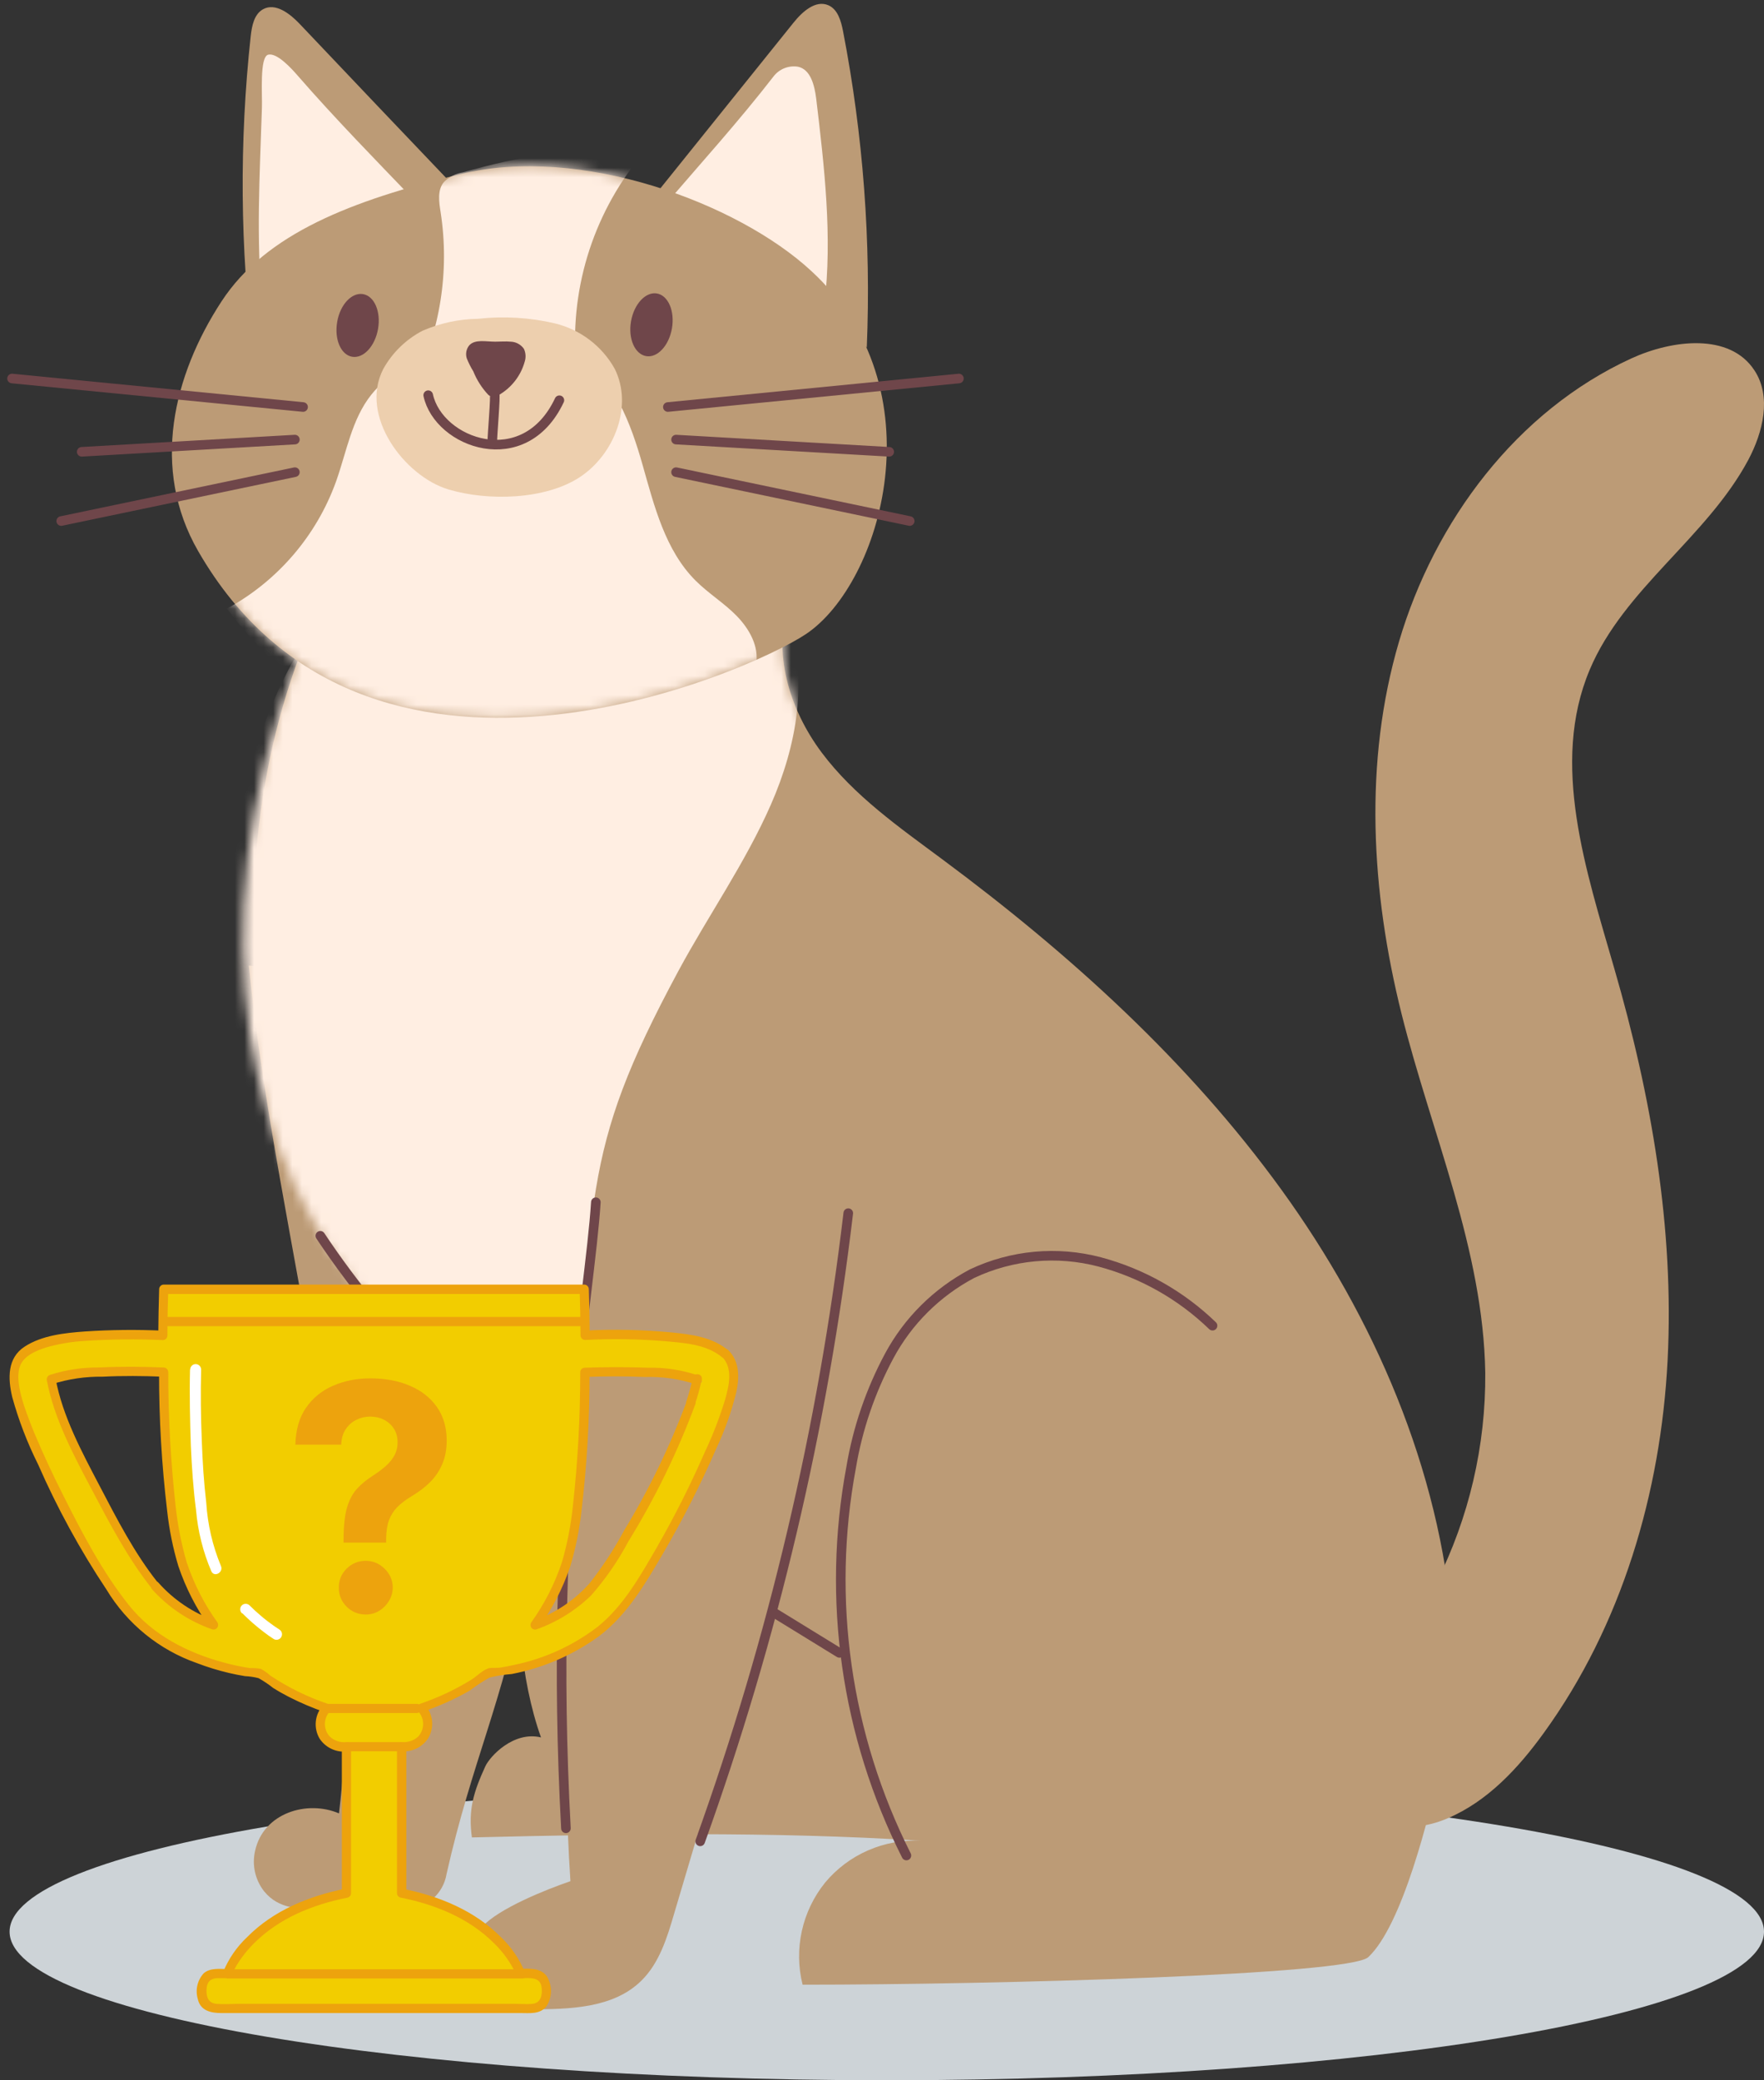 <svg width="184" height="217" viewBox="0 0 184 217" fill="none" xmlns="http://www.w3.org/2000/svg">
<rect x="0" y="0" width="184" height="217" fill="#333333" stroke="none"/>
<path d="M92.5 217C143.034 217 184 210.06 184 201.5C184 192.94 143.034 186 92.5 186C41.966 186 1 192.94 1 201.5C1 210.06 41.966 217 92.5 217Z" fill="#CDD3D7"/>
<path d="M25.953 100.721C28.964 130.312 38.883 159.632 35.36 189.163C32.033 187.736 27.459 189.112 26.603 193.089C26.438 193.816 26.438 194.57 26.602 195.297C26.766 196.025 27.091 196.707 27.553 197.294C29.092 199.189 31.341 199.163 33.444 199.104C37.891 198.993 39.431 199.155 42.304 199.18C43.339 199.158 44.333 198.776 45.114 198.1C45.895 197.425 46.414 196.5 46.58 195.484C49.222 183.76 52.429 177.643 54.763 165.485C56.251 157.728 60.227 142.257 58.68 134.518C56.969 125.911 51.334 118.596 45.083 112.428C38.832 106.26 31.734 100.933 25.953 100.721Z" fill="#BC9B76"/>
<path d="M135.258 182.341C141.408 177.82 146.396 171.919 149.814 165.118C153.232 158.317 154.984 150.81 154.926 143.209C154.721 130.355 149.316 118.231 146.195 105.759C143.014 93.015 142.227 79.489 145.93 66.924C149.633 54.358 158.201 42.872 170.173 37.383C174.449 35.429 180.435 34.707 183 38.632C184.805 41.368 183.907 45.064 182.359 47.978C178.032 56.066 169.378 61.41 165.82 69.864C161.682 79.685 165.444 90.797 168.386 101.035C172.234 114.297 174.654 128.112 173.944 141.909C173.234 155.706 169.164 169.529 161.049 180.744C158.389 184.431 155.165 187.915 150.967 189.69C146.768 191.466 141.381 191.168 135.258 182.341Z" fill="#BC9B76"/>
<path d="M44.382 150.039C26.603 125.664 20.669 91.935 32.897 64.332C48.367 70.644 66.598 69.778 82.401 62.633C80.46 67.926 82.333 73.992 85.71 78.503C89.088 83.015 93.791 86.294 98.307 89.65C111.57 99.497 123.961 110.703 133.667 124.109C143.373 137.516 150.171 153.25 151.505 169.69C151.956 174.286 151.588 178.925 150.419 183.394C149.076 189.664 146.237 200.862 142.723 204.158C140.722 206.01 104.079 207.03 83.718 207.03C83.258 205.194 83.232 203.277 83.639 201.429C84.047 199.582 84.879 197.852 86.07 196.376C87.278 194.925 88.811 193.774 90.547 193.018C92.283 192.261 94.173 191.918 96.066 192.017C80.469 191.032 64.845 191.295 49.222 191.669C48.828 188.746 49.393 186.954 50.615 184.269C51.103 183.199 53.574 180.548 56.431 181.236C54.31 175.331 53.438 166.419 55.148 162.825C47.853 156.972 49.949 157.626 44.382 150.039Z" fill="#BC9B76"/>
<mask id="mask0_100_13159" style="mask-type:luminance" maskUnits="userSpaceOnUse" x="25" y="62" width="127" height="128">
<path d="M82.403 62.59C80.461 67.883 82.334 73.949 85.712 78.46C89.09 82.972 93.793 86.251 98.308 89.607C111.571 99.454 123.962 110.66 133.668 124.066C143.374 137.473 150.172 153.25 151.506 169.69C152.208 178.296 150.848 182.858 144.152 188.313C140.073 191.652 129.478 187.234 121.286 185.535C91.784 179.349 55.799 157.099 36.892 133.59C24.296 117.924 20.644 91.96 32.898 64.349C48.368 70.644 66.6 69.777 82.403 62.59Z" fill="white"/>
</mask>
<g mask="url(#mask0_100_13159)">
<path d="M82.12 64.603C84.395 70.831 83.078 77.857 80.41 83.932C77.742 90.006 73.894 95.478 70.764 101.28C60.288 120.762 62.118 124.364 59.356 155.153C52.567 153.513 46.743 159.843 42.296 154.44C37.85 149.036 34.745 142.673 32.12 136.182C27.725 125.29 24.561 113.778 24.09 102.037C23.62 90.295 25.134 78.18 31.094 68.053C46.145 73.023 63.701 72.743 82.12 64.603Z" fill="#FFEEE2"/>
</g>
<path d="M126.477 138.289C123.19 135.111 119.139 132.82 114.71 131.637C110.266 130.466 105.548 130.899 101.395 132.86C97.725 134.805 94.719 137.788 92.758 141.433C90.807 145.07 89.463 148.998 88.782 153.064C86.216 166.824 88.24 181.041 94.546 193.555" stroke="#6F464A" stroke-linecap="round" stroke-linejoin="round"/>
<path d="M58.715 154.993C50.428 148.842 40.868 140.125 33.411 128.91" stroke="#6F464A" stroke-linecap="round" stroke-linejoin="round"/>
<path d="M80.649 168.172L87.559 172.42" stroke="#6F464A" stroke-linecap="round" stroke-linejoin="round"/>
<path d="M64.083 117.748C61.065 120.679 57.755 170.312 59.5 196.233C57.02 197.083 51.983 199.079 50.239 201.042C48.494 203.004 48.007 206.352 49.914 208.161C51.299 209.478 53.42 209.572 55.335 209.597C59.423 209.597 63.981 209.495 66.897 206.615C68.769 204.78 69.582 202.146 70.317 199.623L86.565 144.892C88.976 136.761 91.251 127.441 86.753 120.254C82.349 113.253 73.267 108.827 64.083 117.748Z" fill="#BC9B76"/>
<path d="M62.152 125.41C61.511 135.554 57.193 156.726 59.031 190.718" stroke="#6F464A" stroke-linecap="round" stroke-linejoin="round"/>
<path d="M54.224 167.628C54.095 163.044 55.486 158.545 58.184 154.824" stroke="#6F464A" stroke-linecap="round" stroke-linejoin="round"/>
<path d="M88.481 126.549C85.835 148.9 80.654 170.883 73.037 192.078" stroke="#6F464A" stroke-linecap="round" stroke-linejoin="round"/>
<path d="M68.025 20.714L82.751 2.389C83.674 1.233 85.068 -0.041 86.419 0.554C87.394 0.987 87.728 2.193 87.933 3.238C90.039 14.111 90.871 25.19 90.413 36.253C84.004 29.716 76.408 24.444 68.025 20.714Z" fill="#BC9B76"/>
<path d="M69.832 20.843C72.953 17.198 77.084 12.627 80.675 7.988C80.967 7.6 81.361 7.299 81.813 7.118C82.266 6.937 82.759 6.882 83.241 6.96C84.558 7.249 84.951 8.889 85.13 10.231C85.986 17.402 86.841 24.674 85.986 31.828C81.559 26.94 76.021 23.173 69.832 20.843Z" fill="#FFEEE2"/>
<path d="M47.445 19.517C42.041 13.853 36.642 8.175 31.249 2.483C30.231 1.413 28.735 0.257 27.444 0.962C26.503 1.48 26.272 2.704 26.152 3.766C24.951 14.784 25.04 25.903 26.417 36.9C32.264 29.843 39.398 23.946 47.445 19.517Z" fill="#BC9B76"/>
<path d="M42.68 20.333C39.362 16.876 34.889 12.305 31.041 7.878C30.425 7.165 28.903 5.483 27.98 5.703C27.056 5.924 27.373 9.892 27.321 11.243C27.065 18.983 26.74 24.267 27.321 31.896C31.204 27.028 36.061 23.384 42.68 20.333Z" fill="#FFEEE2"/>
<path d="M47.999 18.167C36.72 20.911 27.749 24.326 23.097 31.454C18.069 39.16 15.709 48.871 20.669 57.486C38.071 87.714 77.963 70.23 84.069 66.143C91.936 60.884 98.007 40.579 84.616 28.26C76.911 21.132 60.484 15.083 47.999 18.167Z" fill="#BC9B76"/>
<mask id="mask1_100_13159" style="mask-type:luminance" maskUnits="userSpaceOnUse" x="17" y="17" width="76" height="58">
<path d="M47.999 18.167C36.72 20.911 27.749 24.326 23.097 31.454C18.069 39.16 15.709 48.871 20.669 57.486C38.071 87.714 77.963 70.23 84.069 66.143C91.936 60.884 98.007 40.579 84.616 28.26C76.911 21.132 60.484 15.083 47.999 18.167Z" fill="white"/>
</mask>
<g mask="url(#mask1_100_13159)">
<path d="M23.67 63.492C28.967 60.601 33.016 55.883 35.052 50.23C36.155 47.137 36.685 43.73 38.737 41.164C40.576 38.854 43.406 37.579 46.211 36.653C50.829 35.141 56.208 34.487 60.295 37.112C64.075 39.542 65.785 44.13 67.017 48.462C68.248 52.795 69.386 57.409 72.567 60.578C73.901 61.911 75.534 62.906 76.842 64.248C78.151 65.59 79.203 67.442 78.861 69.294C78.519 71.147 77.082 72.362 75.568 73.296C72.31 75.301 68.479 76.151 64.708 76.737C57.67 77.816 50.436 78.096 43.475 76.601C36.514 75.106 29.852 71.733 23.67 63.492Z" fill="#FFEEE2"/>
<path d="M43.107 40.171C45.914 34.603 46.912 28.307 45.963 22.151C45.792 21.073 45.604 19.841 46.297 18.991C46.83 18.458 47.518 18.104 48.264 17.98C54.062 16.383 60.492 14.836 65.871 17.53C61.148 23.959 59.146 31.971 60.296 39.849C55.866 41.106 51.06 41.021 43.107 40.171Z" fill="#FFEEE2"/>
</g>
<path d="M39.988 38.471C37.423 43.416 42.237 49.686 46.744 51.045C50.874 52.294 56.894 52.141 60.494 49.763C64.094 47.384 66.053 42.337 64.12 38.471C63.465 37.295 62.571 36.266 61.495 35.45C60.419 34.634 59.184 34.049 57.869 33.731C55.245 33.118 52.535 32.957 49.856 33.255C47.862 33.285 45.894 33.709 44.067 34.504C42.348 35.404 40.93 36.782 39.988 38.471Z" fill="#EDCFAE"/>
<path d="M51.581 41.02C51.727 41.189 51.325 45.607 51.359 46.007" stroke="#6F464A" stroke-linecap="round" stroke-linejoin="round"/>
<path d="M58.348 41.751C54.688 49.525 45.751 46.229 44.665 41.225" stroke="#6F464A" stroke-linecap="round" stroke-linejoin="round"/>
<path d="M50.958 41.214C51.114 41.32 51.298 41.377 51.488 41.377C51.677 41.377 51.862 41.32 52.018 41.214C53.355 40.448 54.333 39.186 54.737 37.705C54.874 37.268 54.841 36.794 54.643 36.38C54.487 36.159 54.281 35.978 54.042 35.849C53.803 35.721 53.538 35.65 53.266 35.641C52.728 35.59 52.197 35.641 51.659 35.641C50.701 35.641 49.555 35.361 48.948 36.023C48.793 36.212 48.689 36.436 48.644 36.675C48.599 36.914 48.615 37.16 48.691 37.391C48.877 37.857 49.103 38.306 49.367 38.733C49.737 39.652 50.276 40.493 50.958 41.214Z" fill="#6F464A"/>
<path d="M35.173 33.57C35.48 31.769 36.695 30.477 37.875 30.681C39.055 30.885 39.748 32.517 39.431 34.318C39.115 36.119 37.909 37.419 36.729 37.215C35.549 37.011 34.856 35.38 35.173 33.57Z" fill="#6F464A"/>
<path d="M65.822 33.51C66.138 31.709 67.352 30.409 68.524 30.613C69.695 30.817 70.405 32.448 70.089 34.258C69.772 36.067 68.567 37.359 67.386 37.146C66.206 36.934 65.505 35.311 65.822 33.51Z" fill="#6F464A"/>
<path d="M70.519 49.254L94.891 54.352" stroke="#6F464A" stroke-linecap="round"/>
<path d="M30.758 49.254L6.386 54.352" stroke="#6F464A" stroke-linecap="round"/>
<path d="M70.519 45.855L92.753 47.13" stroke="#6F464A" stroke-linecap="round"/>
<path d="M30.758 45.855L8.524 47.13" stroke="#6F464A" stroke-linecap="round"/>
<path d="M69.664 42.458L100.022 39.484" stroke="#6F464A" stroke-linecap="round"/>
<path d="M31.613 42.458L1.256 39.484" stroke="#6F464A" stroke-linecap="round"/>
<path d="M57.598 143.331C60.684 143.072 63.782 142.992 66.878 143.093C68.808 143.04 70.735 143.3 72.585 143.861C72.729 143.915 73.209 144.153 72.752 143.915C72.874 143.984 72.996 144.061 73.118 144.115C73.004 143.969 73.476 144.261 73.118 144.115C72.995 143.942 72.885 143.76 72.79 143.57C72.897 143.931 72.844 143.147 72.79 143.393C72.779 143.503 72.779 143.613 72.79 143.723C72.691 144.299 72.79 143.892 72.79 143.723C72.752 143.884 72.729 144.053 72.699 144.215C72.54 144.944 72.333 145.663 72.082 146.365C71.937 146.795 71.777 147.225 71.609 147.648C71.525 147.878 71.434 148.101 71.343 148.324C71.312 148.413 71.276 148.5 71.236 148.585C71 149.169 71.381 148.255 71.137 148.838C70.23 150.973 69.225 153.063 68.158 155.113C67.091 157.164 65.956 159.238 64.752 161.258C64.242 162.102 63.716 162.947 63.16 163.769C62.923 164.122 62.68 164.476 62.398 164.821L62.055 165.282C62.322 164.929 62.009 165.344 61.91 165.466C59.251 168.708 54.771 170.274 50.741 170.843C51.502 171.611 52.303 172.417 53.087 173.208C54.931 164.099 56.778 154.99 58.626 145.881C58.896 144.586 59.15 143.288 59.388 141.987C59.511 141.498 59.442 140.979 59.195 140.54C58.948 140.101 58.542 139.774 58.062 139.63C57.576 139.497 57.057 139.563 56.617 139.813C56.178 140.063 55.855 140.477 55.716 140.966C53.867 150.075 52.018 159.181 50.169 168.285C49.91 169.583 49.644 170.889 49.407 172.187C49.328 172.513 49.333 172.855 49.423 173.178C49.513 173.501 49.685 173.796 49.921 174.033C50.157 174.27 50.449 174.442 50.771 174.532C51.092 174.621 51.431 174.626 51.754 174.545C56.013 173.923 60.645 172.133 63.754 169.084C65.076 167.688 66.232 166.142 67.198 164.476C68.501 162.417 69.704 160.29 70.847 158.132C71.99 155.973 73.133 153.639 74.162 151.319C75.022 149.47 75.725 147.551 76.264 145.582C76.607 144.153 76.851 142.402 75.64 141.304C74.078 139.891 71.503 139.676 69.544 139.484C65.573 139.153 61.58 139.176 57.613 139.553C57.112 139.566 56.635 139.773 56.281 140.13C55.927 140.487 55.722 140.968 55.708 141.473C55.728 141.967 55.934 142.436 56.286 142.781C56.637 143.127 57.107 143.324 57.598 143.331Z" fill="#F2CD00"/>
<path d="M20.4 139.491C17.002 139.198 13.589 139.132 10.183 139.292C8.042 139.3 5.917 139.658 3.89 140.352C3.421 140.492 2.985 140.725 2.606 141.038C2.228 141.35 1.916 141.736 1.688 142.172C1.412 142.943 1.36 143.776 1.535 144.576C1.86 146.286 2.384 147.951 3.097 149.537C4.05 151.842 5.116 154.146 6.259 156.388C8.301 160.405 10.495 164.53 13.345 168.04C16.392 171.757 21.604 173.8 26.229 174.476C26.552 174.558 26.891 174.554 27.212 174.464C27.533 174.375 27.826 174.203 28.061 173.965C28.297 173.728 28.467 173.433 28.556 173.109C28.645 172.785 28.649 172.444 28.568 172.118C26.724 163.009 24.878 153.902 23.029 144.799C22.765 143.493 22.511 142.192 22.267 140.897C22.132 140.406 21.81 139.989 21.371 139.738C20.931 139.486 20.411 139.421 19.924 139.557C19.437 139.692 19.023 140.017 18.774 140.46C18.525 140.903 18.46 141.428 18.594 141.918C20.438 151.027 22.285 160.134 24.133 169.238C24.4 170.536 24.667 171.841 24.895 173.139L27.242 170.774C23.653 170.252 19.623 168.938 17.01 166.388C16.691 166.085 16.39 165.761 16.11 165.421L15.79 165.021C16.08 165.39 15.714 164.906 15.623 164.783C15.082 164.015 14.572 163.247 14.099 162.479C12.888 160.574 11.768 158.639 10.709 156.626C8.651 152.786 6.731 149.153 5.589 145.106C5.497 144.799 5.413 144.484 5.345 144.161C5.345 144.015 5.299 143.862 5.261 143.716C5.185 143.416 5.261 143.892 5.261 143.923C5.261 143.831 5.261 143.739 5.261 143.647C5.269 143.549 5.269 143.452 5.261 143.355C5.2 143.024 5.162 143.808 5.261 143.524C5.299 143.393 5.093 143.831 5.04 143.9C4.842 144.169 4.91 144.069 4.971 144C5.032 143.931 4.621 144.161 4.865 144.1C5.01 144.033 5.15 143.956 5.284 143.869C4.903 144.077 5.284 143.869 5.451 143.815C5.846 143.686 6.248 143.581 6.655 143.501L7.333 143.37C7.402 143.37 8.095 143.263 7.737 143.309C8.286 143.239 8.842 143.186 9.398 143.147C13.076 142.915 16.767 142.964 20.438 143.293C20.943 143.293 21.428 143.091 21.785 142.731C22.142 142.371 22.343 141.882 22.343 141.373C22.343 140.864 22.142 140.375 21.785 140.015C21.428 139.655 20.943 139.453 20.438 139.453L20.4 139.491Z" fill="#F2CD00"/>
<path d="M60.938 134.5H17.083C17.083 134.5 16.268 156.812 19.369 164.277C22.317 171.404 27.704 177.211 38.241 179.308H39.765C50.302 177.211 55.689 171.404 58.638 164.277C61.754 156.773 60.938 134.5 60.938 134.5Z" fill="#F2CD00"/>
<path d="M17.144 138.339H60.855C60.971 138.324 61.077 138.267 61.155 138.179C61.232 138.09 61.275 137.977 61.275 137.859C61.275 137.741 61.232 137.627 61.155 137.539C61.077 137.451 60.971 137.394 60.855 137.379H17.144C17.028 137.394 16.922 137.451 16.845 137.539C16.767 137.627 16.725 137.741 16.725 137.859C16.725 137.977 16.767 138.09 16.845 138.179C16.922 138.267 17.028 138.324 17.144 138.339Z" fill="#EDA30D"/>
<path d="M25.285 168.294C25.999 169.011 26.762 169.676 27.57 170.283C27.89 170.529 28.218 170.767 28.553 170.974C28.685 171.052 28.841 171.073 28.988 171.034C29.135 170.995 29.261 170.899 29.338 170.767C29.415 170.634 29.436 170.477 29.398 170.328C29.359 170.18 29.264 170.053 29.132 169.976C28.805 169.776 28.492 169.546 28.18 169.315L27.967 169.154L27.89 169.1C27.944 169.139 27.951 169.146 27.89 169.1L27.761 169C27.578 168.862 27.403 168.716 27.228 168.562C26.816 168.217 26.412 167.848 26.031 167.464C25.923 167.358 25.778 167.299 25.628 167.299C25.477 167.299 25.332 167.358 25.224 167.464C25.117 167.572 25.057 167.719 25.057 167.871C25.057 168.024 25.117 168.17 25.224 168.278L25.285 168.294Z" fill="white"/>
<path d="M19.823 142.871C19.754 145.513 19.823 148.17 19.907 150.813C20.006 153.055 20.158 155.29 20.448 157.518C20.637 159.723 21.177 161.883 22.048 163.915C22.368 164.584 23.351 164 23.038 163.332C22.171 161.241 21.656 159.019 21.514 156.757C21.263 154.614 21.126 152.464 21.05 150.313C20.951 147.84 20.913 145.352 20.981 142.871C20.981 142.718 20.921 142.572 20.814 142.464C20.706 142.356 20.561 142.295 20.41 142.295C20.258 142.295 20.113 142.356 20.006 142.464C19.898 142.572 19.838 142.718 19.838 142.871H19.823Z" fill="white"/>
<path d="M39.311 197.124C39.115 197.084 38.913 197.084 38.717 197.124C26.359 198.376 23.723 205.926 23.723 205.926H54.29C54.29 205.926 51.677 198.376 39.311 197.124Z" fill="#F2CD00"/>
<path d="M41.88 176.25H36.143V201.227H41.88V176.25Z" fill="#F2CD00"/>
<path d="M55.564 205.904H22.451C21.685 205.904 21.064 206.53 21.064 207.302V208.139C21.064 208.911 21.685 209.537 22.451 209.537H55.564C56.329 209.537 56.95 208.911 56.95 208.139V207.302C56.95 206.53 56.329 205.904 55.564 205.904Z" fill="#F2CD00"/>
<path d="M23.724 206.382H54.505C54.621 206.367 54.728 206.31 54.805 206.222C54.882 206.133 54.925 206.02 54.925 205.902C54.925 205.784 54.882 205.67 54.805 205.582C54.728 205.494 54.621 205.437 54.505 205.422H23.724C23.608 205.437 23.502 205.494 23.425 205.582C23.347 205.67 23.305 205.784 23.305 205.902C23.305 206.02 23.347 206.133 23.425 206.222C23.502 206.31 23.608 206.367 23.724 206.382Z" fill="#EDA30D"/>
<path d="M42.273 182.21H35.751C35.126 182.21 34.528 181.96 34.086 181.515C33.645 181.07 33.397 180.466 33.397 179.836C33.397 179.525 33.457 179.217 33.576 178.929C33.694 178.642 33.868 178.381 34.087 178.161C34.305 177.941 34.565 177.767 34.85 177.649C35.136 177.53 35.442 177.47 35.751 177.471H42.273C42.581 177.467 42.888 177.524 43.175 177.64C43.462 177.756 43.723 177.927 43.944 178.145C44.165 178.362 44.341 178.622 44.462 178.908C44.583 179.194 44.647 179.502 44.65 179.813C44.653 180.129 44.593 180.442 44.475 180.734C44.357 181.026 44.182 181.292 43.96 181.515C43.739 181.738 43.476 181.914 43.186 182.034C42.896 182.153 42.586 182.213 42.273 182.21Z" fill="#F2CD00"/>
<path d="M34.172 178.692H43.528C43.644 178.678 43.75 178.621 43.828 178.532C43.905 178.444 43.947 178.33 43.947 178.212C43.947 178.095 43.905 177.981 43.828 177.893C43.75 177.804 43.644 177.747 43.528 177.732H34.172C34.056 177.747 33.949 177.804 33.872 177.893C33.795 177.981 33.752 178.095 33.752 178.212C33.752 178.33 33.795 178.444 33.872 178.532C33.949 178.621 34.056 178.678 34.172 178.692Z" fill="#EDA30D"/>
<path d="M36.222 182.687H41.8C41.916 182.672 42.022 182.615 42.099 182.526C42.177 182.438 42.219 182.324 42.219 182.207C42.219 182.089 42.177 181.975 42.099 181.887C42.022 181.798 41.916 181.741 41.8 181.727H36.222C36.106 181.741 36 181.798 35.923 181.887C35.845 181.975 35.803 182.089 35.803 182.207C35.803 182.324 35.845 182.438 35.923 182.526C36 182.615 36.106 182.672 36.222 182.687Z" fill="#EDA30D"/>
<path d="M73.192 144.1V144.046C73.207 143.983 73.207 143.917 73.192 143.854C73.186 143.789 73.166 143.725 73.131 143.67L73.062 143.578C73.003 143.518 72.93 143.476 72.849 143.455C72.786 143.44 72.721 143.44 72.658 143.455C72.596 143.458 72.535 143.48 72.483 143.516L72.384 143.593C72.325 143.649 72.283 143.721 72.262 143.8V143.977C72.253 144.022 72.253 144.07 72.262 144.115C72.271 144.156 72.286 144.195 72.308 144.23C72.338 144.285 72.379 144.332 72.43 144.369H72.475C72.551 144.408 72.635 144.429 72.719 144.43H72.849C72.926 144.406 72.997 144.364 73.055 144.307C73.1 144.265 73.134 144.212 73.154 144.154C73.183 144.097 73.199 144.033 73.199 143.969C73.2 143.902 73.184 143.837 73.154 143.777C73.134 143.719 73.1 143.666 73.055 143.624L72.963 143.554C72.89 143.509 72.805 143.486 72.719 143.485H72.59C72.513 143.511 72.443 143.553 72.384 143.608L72.59 143.485L72.963 143.539L73.131 143.708L73.177 143.823V143.946V144.069C73.18 144.054 73.18 144.038 73.177 144.023L72.597 144.361C72.483 144.169 72.376 143.969 72.262 143.77V143.831C72.243 143.894 72.243 143.96 72.262 144.023C72.265 144.085 72.283 144.146 72.316 144.2C72.346 144.254 72.387 144.301 72.437 144.338C72.484 144.378 72.538 144.407 72.597 144.422H72.727C72.813 144.422 72.897 144.398 72.971 144.353L73.062 144.284C73.12 144.234 73.164 144.171 73.192 144.1Z" fill="#EDA30D"/>
<path d="M76.014 140.905C74.353 139.484 72.159 139.2 70.064 138.992C67.06 138.707 64.04 138.64 61.027 138.793L61.507 139.269C61.507 137.671 61.469 136.074 61.416 134.476C61.414 134.349 61.363 134.228 61.273 134.139C61.183 134.05 61.062 134 60.936 134H17.081C16.955 134 16.834 134.05 16.744 134.139C16.654 134.228 16.603 134.349 16.601 134.476C16.547 136.081 16.524 137.679 16.509 139.284L16.989 138.808C14.272 138.682 11.55 138.711 8.837 138.892C6.742 139.046 4.38 139.292 2.566 140.475C0.753 141.657 0.814 143.777 1.271 145.72C1.941 148.146 2.844 150.5 3.968 152.748C5.962 157.302 8.349 161.671 11.1 165.805C13.265 169.393 16.603 172.109 20.54 173.485C21.63 173.904 22.748 174.248 23.884 174.514C24.441 174.645 24.989 174.752 25.553 174.844C26.029 174.866 26.501 174.936 26.962 175.052C27.497 175.35 28.006 175.692 28.486 176.073C29.02 176.411 29.568 176.719 30.132 177.01C31.362 177.638 32.635 178.177 33.942 178.623C33.873 178.362 33.797 178.093 33.728 177.855C33.285 178.322 33.009 178.924 32.943 179.566C32.877 180.209 33.024 180.855 33.363 181.404C33.669 181.847 34.086 182.202 34.572 182.431C35.057 182.66 35.594 182.756 36.128 182.709L35.656 182.233V197.479L36.006 197.018C32.235 197.786 28.517 199.284 25.774 202.072C24.681 203.1 23.823 204.355 23.26 205.751L23.717 205.397C22.886 205.397 21.949 205.259 21.264 205.827C20.936 206.177 20.705 206.607 20.593 207.074C20.48 207.542 20.491 208.03 20.623 208.492C20.89 209.775 22.033 209.99 23.107 209.99H54.307C55.252 209.99 56.311 210.136 56.989 209.307C57.296 208.837 57.462 208.288 57.469 207.726C57.476 207.164 57.322 206.612 57.027 206.135C56.357 205.251 55.26 205.367 54.285 205.367L54.742 205.72C54.181 204.346 53.337 203.108 52.266 202.087C49.523 199.307 45.797 197.778 42.033 197.033L42.384 197.494V182.21L41.904 182.686C42.437 182.726 42.971 182.623 43.453 182.388C43.934 182.154 44.346 181.796 44.646 181.35C44.985 180.801 45.132 180.155 45.066 179.513C45 178.87 44.724 178.268 44.281 177.801L44.067 178.57C45.783 177.99 47.439 177.244 49.012 176.342C49.661 175.846 50.343 175.397 51.054 174.998C51.82 174.809 52.599 174.683 53.386 174.622C56.686 173.987 59.807 172.629 62.528 170.643C65.431 168.431 67.313 165.206 69.134 162.095C71.208 158.549 73.071 154.882 74.711 151.112C75.605 149.219 76.307 147.241 76.806 145.206C77.134 143.67 77.157 142.034 75.976 140.843C75.887 140.754 75.767 140.703 75.641 140.703C75.515 140.703 75.394 140.754 75.306 140.843C75.217 140.933 75.167 141.054 75.167 141.181C75.167 141.308 75.217 141.43 75.306 141.519C76.502 142.733 76.029 144.591 75.626 146.028C75.057 147.883 74.357 149.696 73.53 151.45C72.044 154.849 70.375 158.164 68.532 161.381C66.818 164.338 65.043 167.525 62.346 169.691C59.758 171.675 56.756 173.041 53.568 173.685C53.134 173.785 52.692 173.877 52.25 173.946C51.808 174.015 51.42 173.946 51.054 174.007C50.422 174.13 49.744 174.852 49.195 175.198C47.502 176.244 45.698 177.094 43.816 177.732C43.742 177.758 43.676 177.801 43.622 177.858C43.569 177.915 43.53 177.984 43.509 178.06C43.488 178.135 43.485 178.215 43.502 178.292C43.518 178.369 43.553 178.44 43.603 178.5C43.945 178.858 44.136 179.336 44.136 179.833C44.136 180.33 43.945 180.808 43.603 181.165C43.369 181.373 43.096 181.53 42.799 181.625C42.503 181.72 42.19 181.752 41.881 181.718C41.755 181.722 41.636 181.775 41.548 181.865C41.46 181.955 41.41 182.076 41.408 182.202V197.479C41.408 197.584 41.442 197.686 41.506 197.769C41.569 197.853 41.658 197.912 41.759 197.94C45.37 198.654 48.936 200.082 51.572 202.747C52.529 203.68 53.304 204.784 53.858 206.004C53.886 206.105 53.946 206.194 54.028 206.257C54.111 206.321 54.211 206.356 54.315 206.357C55.176 206.357 56.365 206.142 56.494 207.325C56.586 208.093 56.433 208.93 55.534 209.03C54.978 209.084 54.384 209.03 53.827 209.03H24.959C24.197 209.03 23.366 209.092 22.589 209.03C21.812 208.969 21.538 208.423 21.538 207.694C21.538 206.964 21.759 206.434 22.559 206.357C22.94 206.357 23.321 206.357 23.724 206.357C23.828 206.356 23.929 206.321 24.011 206.257C24.094 206.194 24.154 206.105 24.182 206.004C24.321 205.68 24.478 205.365 24.654 205.059C25.157 204.22 25.761 203.446 26.452 202.755C29.088 200.09 32.654 198.661 36.265 197.947C36.366 197.92 36.455 197.86 36.518 197.777C36.582 197.694 36.616 197.591 36.616 197.486V182.21C36.614 182.082 36.563 181.96 36.473 181.87C36.384 181.78 36.263 181.728 36.136 181.726C35.828 181.76 35.516 181.729 35.22 181.634C34.925 181.538 34.653 181.381 34.422 181.173C34.079 180.815 33.888 180.338 33.888 179.841C33.888 179.344 34.079 178.866 34.422 178.508C34.471 178.448 34.506 178.376 34.523 178.299C34.539 178.223 34.536 178.143 34.515 178.067C34.494 177.992 34.456 177.923 34.402 177.866C34.349 177.808 34.282 177.765 34.208 177.74C32.082 177.024 30.058 176.03 28.189 174.783C27.892 174.513 27.565 174.278 27.214 174.084C26.842 174.02 26.464 173.994 26.086 174.007C25.148 173.868 24.22 173.67 23.305 173.416C19.557 172.402 15.938 170.559 13.469 167.471C10.688 163.984 8.601 159.983 6.612 156.02C5.522 153.869 4.502 151.68 3.564 149.445C3.168 148.478 2.802 147.502 2.467 146.504C2.117 145.344 1.705 143.877 2.033 142.664C2.361 141.45 3.808 140.859 4.966 140.513C6.231 140.164 7.528 139.95 8.837 139.876C11.55 139.694 14.272 139.666 16.989 139.791C17.115 139.789 17.235 139.737 17.324 139.647C17.412 139.556 17.462 139.434 17.462 139.307C17.462 137.702 17.5 136.104 17.553 134.499L17.081 134.983H60.936L60.464 134.499C60.517 136.097 60.54 137.694 60.555 139.292C60.555 139.419 60.605 139.541 60.693 139.631C60.781 139.722 60.901 139.774 61.027 139.776C63.747 139.634 66.473 139.672 69.188 139.891C71.26 140.075 73.683 140.19 75.344 141.604C75.808 141.98 76.487 141.304 76.014 140.905Z" fill="#EDA30D"/>
<path d="M16.461 165.083C14.016 162.011 12.172 158.409 10.366 154.952C8.56 151.496 6.511 147.725 5.795 143.785L5.467 144.376C7.158 143.841 8.922 143.582 10.694 143.608C12.819 143.501 14.945 143.524 17.063 143.608L16.591 143.132C16.583 147.973 16.866 152.811 17.437 157.617C17.649 159.565 18.039 161.488 18.602 163.362C19.372 165.644 20.474 167.797 21.871 169.753L22.404 169.046C20.142 168.252 18.118 166.891 16.522 165.091C16.119 164.622 15.448 165.298 15.844 165.766C17.559 167.684 19.73 169.13 22.153 169.968C22.244 169.992 22.341 169.989 22.43 169.958C22.52 169.928 22.599 169.871 22.656 169.796C22.714 169.72 22.749 169.629 22.755 169.534C22.762 169.439 22.741 169.344 22.694 169.261C21.319 167.351 20.238 165.244 19.486 163.009C18.916 161.062 18.523 159.068 18.313 157.049C17.8 152.428 17.546 147.782 17.551 143.132C17.547 143.005 17.495 142.884 17.406 142.794C17.317 142.704 17.197 142.652 17.071 142.648C14.831 142.556 12.583 142.533 10.343 142.648C8.607 142.629 6.879 142.889 5.223 143.416C5.104 143.452 5.003 143.533 4.941 143.641C4.878 143.75 4.859 143.878 4.888 144C5.65 148.009 7.699 151.834 9.581 155.398C11.463 158.962 13.353 162.587 15.852 165.72C16.164 166.243 16.827 165.559 16.461 165.083Z" fill="#EDA30D"/>
<path d="M71.631 146.173C69.885 150.865 67.699 155.379 65.101 159.652C64.063 161.587 62.86 163.427 61.505 165.151C59.926 166.929 57.926 168.274 55.692 169.061L56.225 169.76C57.594 167.835 58.682 165.722 59.456 163.485C60.033 161.578 60.433 159.621 60.652 157.64C61.223 152.833 61.506 147.996 61.498 143.155L61.018 143.639C63.105 143.554 65.178 143.546 67.258 143.639C69.066 143.581 70.871 143.84 72.591 144.407C72.651 144.424 72.714 144.429 72.776 144.421C72.838 144.413 72.898 144.393 72.952 144.362C73.006 144.33 73.053 144.288 73.09 144.238C73.128 144.187 73.155 144.13 73.17 144.069V143.946L72.24 143.815C72.214 143.918 72.221 144.027 72.261 144.125C72.301 144.223 72.371 144.306 72.461 144.361C72.393 144.184 72.317 144 72.24 143.823C72.067 144.628 71.848 145.423 71.585 146.204C71.387 146.788 72.301 147.041 72.499 146.457C72.762 145.676 72.983 144.881 73.162 144.076C73.189 143.974 73.182 143.865 73.142 143.767C73.102 143.668 73.032 143.586 72.941 143.531L73.162 144.076C73.162 143.992 73.162 143.907 73.201 143.815C73.261 143.285 72.362 143.162 72.263 143.692V143.815L72.85 143.485C71.155 142.907 69.374 142.632 67.585 142.671C65.391 142.594 63.194 142.594 60.995 142.671C60.869 142.671 60.749 142.721 60.661 142.81C60.572 142.9 60.522 143.021 60.522 143.147C60.528 147.797 60.273 152.443 59.76 157.064C59.559 159.048 59.179 161.009 58.625 162.924C57.874 165.192 56.785 167.331 55.395 169.268C55.348 169.351 55.327 169.446 55.333 169.541C55.34 169.636 55.374 169.727 55.432 169.803C55.49 169.878 55.569 169.935 55.658 169.966C55.748 169.996 55.844 169.999 55.936 169.975C58.073 169.219 60.024 168.009 61.658 166.426C63.165 164.708 64.469 162.819 65.543 160.797C68.34 156.259 70.683 151.454 72.538 146.45C72.751 145.843 71.829 145.589 71.631 146.173Z" fill="#EDA30D"/>
<path d="M35.836 160.916V160.518C35.844 159.15 35.965 158.061 36.199 157.248C36.441 156.436 36.793 155.779 37.254 155.279C37.715 154.779 38.27 154.326 38.918 153.92C39.402 153.607 39.836 153.283 40.219 152.947C40.602 152.611 40.906 152.24 41.133 151.834C41.359 151.42 41.473 150.959 41.473 150.451C41.473 149.912 41.344 149.439 41.086 149.033C40.828 148.627 40.48 148.314 40.043 148.096C39.613 147.877 39.137 147.768 38.613 147.768C38.105 147.768 37.625 147.881 37.172 148.107C36.719 148.326 36.348 148.654 36.059 149.092C35.77 149.521 35.613 150.057 35.59 150.697H30.809C30.848 149.135 31.223 147.846 31.934 146.83C32.645 145.807 33.586 145.045 34.758 144.545C35.93 144.037 37.223 143.783 38.637 143.783C40.191 143.783 41.566 144.041 42.762 144.557C43.957 145.064 44.895 145.803 45.574 146.771C46.254 147.74 46.594 148.908 46.594 150.275C46.594 151.189 46.441 152.002 46.137 152.713C45.84 153.416 45.422 154.041 44.883 154.588C44.344 155.127 43.707 155.615 42.973 156.053C42.355 156.42 41.848 156.803 41.449 157.201C41.059 157.6 40.766 158.061 40.57 158.584C40.383 159.107 40.285 159.752 40.277 160.518V160.916H35.836ZM38.156 168.416C37.375 168.416 36.707 168.143 36.152 167.596C35.605 167.041 35.336 166.377 35.344 165.604C35.336 164.838 35.605 164.182 36.152 163.635C36.707 163.088 37.375 162.814 38.156 162.814C38.898 162.814 39.551 163.088 40.113 163.635C40.676 164.182 40.961 164.838 40.969 165.604C40.961 166.119 40.824 166.592 40.559 167.021C40.301 167.443 39.961 167.783 39.539 168.041C39.117 168.291 38.656 168.416 38.156 168.416Z" fill="#EDA30D"/>
</svg>